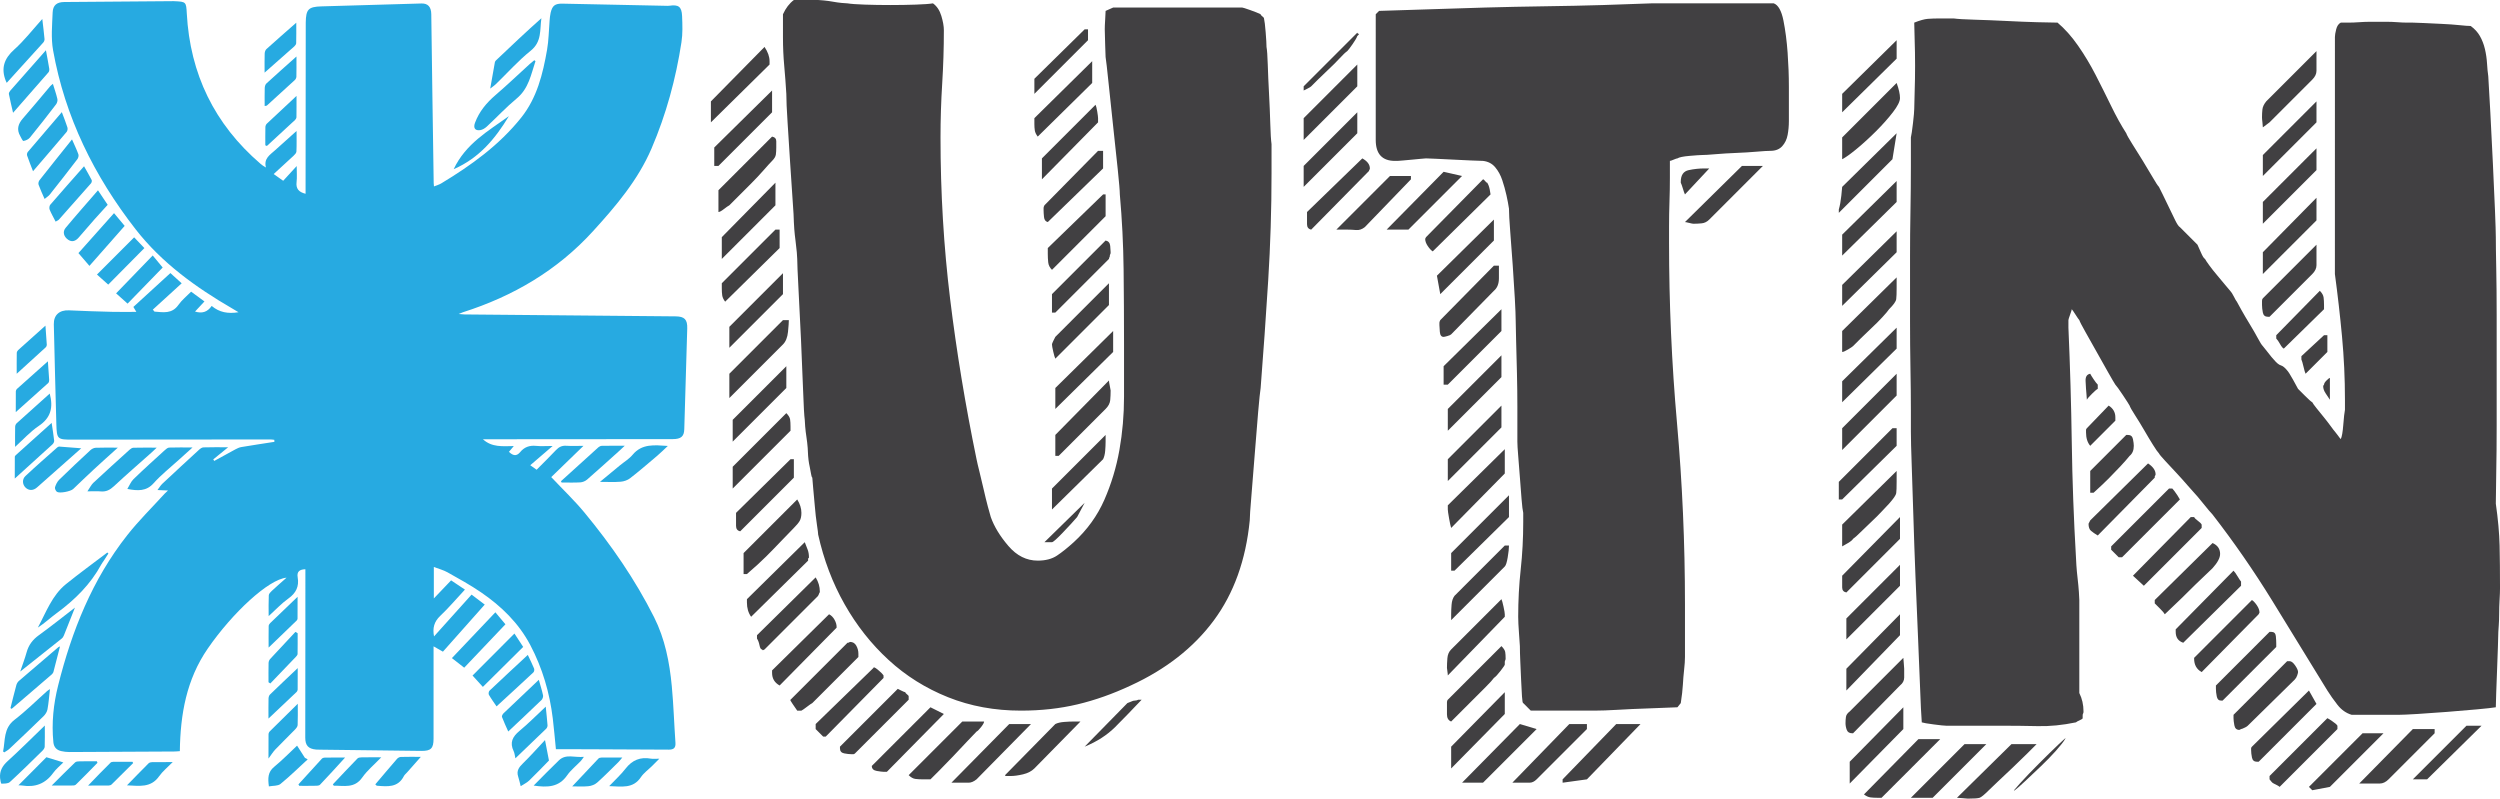 <?xml version="1.0" encoding="utf-8"?>
<!-- Generator: Adobe Illustrator 17.0.0, SVG Export Plug-In . SVG Version: 6.00 Build 0)  -->
<!DOCTYPE svg PUBLIC "-//W3C//DTD SVG 1.1//EN" "http://www.w3.org/Graphics/SVG/1.1/DTD/svg11.dtd">
<svg version="1.1" xmlns="http://www.w3.org/2000/svg" xmlns:xlink="http://www.w3.org/1999/xlink" x="0px" y="0px"
	 width="730.924px" height="233.493px" viewBox="0 0 730.924 233.493" enable-background="new 0 0 730.924 233.493"
	 xml:space="preserve">
<g id="Layer_1" display="none">
	<rect x="-24.752" y="-61.61" display="inline" fill="#2571B5" stroke="#000000" stroke-miterlimit="10" width="800" height="600"/>
</g>
<g id="Layer_2">
	<g>
		<path fill="#414042" d="M223.527,13.72c0.98,1.47,1.47,2.86,1.47,4.165v0.98l-17.151,16.905v-6.125L223.527,13.72z
			 M225.732,26.461v6.37l-15.68,15.681h-1.225v-5.39L225.732,26.461z M225.732,39.937c0.816,0.164,1.225,0.612,1.225,1.347
			c0,0.736,0,1.348,0,1.838c0,0.819-0.042,1.512-0.123,2.083c-0.084,0.574-0.451,1.187-1.103,1.837
			c-0.49,0.49-1.309,1.39-2.45,2.695c-1.145,1.309-2.37,2.615-3.675,3.921c-1.309,1.309-2.572,2.572-3.797,3.797
			c-1.225,1.225-2.083,2.083-2.573,2.573c-0.329,0.165-0.857,0.532-1.592,1.103c-0.736,0.574-1.267,0.857-1.593,0.857v-6.37
			L225.732,39.937z M226.713,53.412v6.615l-15.681,15.68v-6.37L226.713,53.412z M211.031,82.813l15.681-15.68h1.224v5.39
			l-15.925,15.68c-0.49-0.651-0.777-1.263-0.857-1.837c-0.084-0.57-0.123-1.263-0.123-2.083V82.813z M228.917,79.873v6.125
			l-15.68,15.681v-6.126L228.917,79.873z M228.917,93.593h1.716c0,0.655-0.084,1.8-0.245,3.43c-0.165,1.634-0.654,2.859-1.47,3.675
			l-15.68,15.68v-7.105L228.917,93.593z M229.898,107.069v6.37l-15.681,15.68v-6.37L229.898,107.069z M229.898,120.789
			c0.65,0.654,1.018,1.267,1.103,1.837c0.08,0.574,0.122,1.267,0.122,2.083v1.225l-16.905,16.905v-6.37L229.898,120.789z
			 M215.197,149.945l15.925-15.68h0.98v5.39l-15.68,15.68c-0.819-0.161-1.225-0.693-1.225-1.592c0-0.896,0-1.509,0-1.837V149.945z
			 M233.083,146.025c0.815,1.309,1.224,2.615,1.224,3.92c0,0.98-0.164,1.758-0.49,2.328c-0.329,0.575-0.9,1.267-1.716,2.083
			c-0.98,0.98-2.204,2.247-3.675,3.798c-1.47,1.554-2.94,3.063-4.41,4.532c-1.47,1.47-3.35,3.185-5.635,5.146h-0.98v-6.126
			L233.083,146.025z M218.382,175.181l16.906-16.661c0.325,0.82,0.612,1.555,0.857,2.205c0.244,0.655,0.367,1.39,0.367,2.205
			c0,0.165-0.042,0.245-0.123,0.245c-0.084,0-0.122,0.084-0.122,0.245v0.49l-16.661,16.416c-0.819-1.141-1.225-2.531-1.225-4.165
			V175.181z M221.322,185.716l17.151-16.905c0.815,1.309,1.224,2.695,1.224,4.165c0,0.165-0.042,0.287-0.123,0.367
			c-0.084,0.084-0.122,0.207-0.122,0.368c-0.165,0.165-0.245,0.329-0.245,0.49l-15.68,15.68l-0.49,0.245l-0.245-0.245
			c-0.329,0-0.574-0.406-0.735-1.225c-0.165-0.815-0.41-1.47-0.735-1.96v-0.49V185.716z M225.732,196.007l16.661-16.415
			c0.65,0.329,1.183,0.857,1.592,1.592c0.406,0.735,0.613,1.432,0.613,2.083v0.245l-16.661,16.905
			c-1.47-0.815-2.205-2.04-2.205-3.675V196.007z M228.917,4.165c0.816-1.795,1.876-3.185,3.185-4.165h3.675h3.43
			c0.161,0,0.693,0.042,1.592,0.123c0.896,0.084,1.796,0.207,2.695,0.368c0.896,0.164,1.753,0.287,2.572,0.367
			c0.816,0.084,1.386,0.123,1.716,0.123c0.98,0.165,2.653,0.287,5.022,0.368c2.366,0.084,4.858,0.123,7.473,0.123
			c2.611,0,5.103-0.038,7.473-0.123c2.366-0.08,4.042-0.203,5.022-0.368c1.141,0.819,1.96,2.044,2.45,3.675
			c0.49,1.634,0.735,3.024,0.735,4.165c0,5.229-0.165,10.455-0.49,15.68c-0.329,5.229-0.49,10.455-0.49,15.68
			c0,16.171,0.938,31.935,2.818,47.287c1.876,15.355,4.448,30.955,7.717,46.796c0.161,0.819,0.448,2.044,0.858,3.675
			c0.405,1.634,0.815,3.349,1.224,5.145c0.406,1.799,0.816,3.472,1.225,5.022c0.406,1.555,0.693,2.573,0.857,3.063
			c0.981,2.78,2.695,5.597,5.146,8.453c2.45,2.86,5.306,4.288,8.575,4.288c2.285,0,4.165-0.49,5.635-1.47
			c1.47-0.98,3.101-2.286,4.901-3.921c3.92-3.59,6.898-7.717,8.942-12.373c2.04-4.655,3.511-9.513,4.41-14.578
			c0.896-5.062,1.348-10.249,1.348-15.558c0-5.306,0-10.413,0-15.313c0-7.351-0.042-14.659-0.123-21.929
			c-0.084-7.266-0.452-14.578-1.103-21.928c0-0.98-0.207-3.43-0.612-7.35c-0.41-3.921-0.858-8.124-1.348-12.619
			c-0.49-4.49-0.942-8.735-1.348-12.74c-0.409-4-0.697-6.492-0.857-7.473c0-0.325-0.042-1.508-0.123-3.552
			C323.039,11.068,323,9.555,323,8.575c0-0.651,0.038-1.63,0.123-2.94c0.08-1.306,0.123-2.121,0.123-2.45l2.205-0.98h37.732
			c0.16,0,0.938,0.245,2.327,0.735c1.386,0.49,2.408,0.9,3.063,1.225c0,0.165,0.161,0.368,0.49,0.613
			c0.326,0.244,0.49,0.451,0.49,0.612c0.16,0.654,0.325,2.002,0.49,4.042c0.161,2.044,0.245,3.472,0.245,4.288
			c0.161,0.819,0.283,2.535,0.367,5.145c0.08,2.615,0.203,5.432,0.368,8.453c0.161,3.025,0.284,5.965,0.368,8.821
			c0.08,2.859,0.203,4.862,0.367,6.002v8.575c0,10.456-0.329,20.91-0.98,31.361c-0.654,10.455-1.389,20.91-2.205,31.361
			c-0.164,0.98-0.409,3.349-0.735,7.105c-0.329,3.759-0.654,7.802-0.98,12.128c-0.329,4.329-0.654,8.414-0.98,12.25
			c-0.329,3.839-0.49,6.248-0.49,7.228c-1.144,11.6-4.655,21.358-10.535,29.279c-5.88,7.924-13.966,14.252-24.256,18.988
			c-5.229,2.45-10.413,4.288-15.558,5.513c-5.145,1.225-10.658,1.837-16.538,1.837c-7.68,0-14.785-1.306-21.316-3.92
			c-6.535-2.611-12.334-6.248-17.395-10.903c-5.065-4.655-9.353-10.084-12.863-16.293c-3.515-6.205-6.087-12.986-7.718-20.336
			c0-0.325-0.123-1.305-0.368-2.94c-0.245-1.63-0.451-3.43-0.612-5.39c-0.165-1.96-0.329-3.755-0.49-5.39
			c-0.165-1.63-0.245-2.61-0.245-2.94c-0.164-0.161-0.287-0.529-0.367-1.103c-0.084-0.57-0.207-1.225-0.368-1.96
			c-0.165-0.735-0.287-1.428-0.368-2.083c-0.084-0.651-0.122-1.06-0.122-1.225c0-0.49-0.042-1.263-0.123-2.328
			c-0.084-1.06-0.207-2.121-0.368-3.185c-0.165-1.06-0.287-2.083-0.368-3.063c-0.084-0.98-0.122-1.63-0.122-1.96
			c-0.165-1.141-0.329-4.042-0.49-8.698c-0.165-4.655-0.368-9.594-0.612-14.823c-0.245-5.225-0.49-10.168-0.736-14.823
			c-0.245-4.655-0.367-7.553-0.367-8.698c0-0.326-0.042-0.98-0.123-1.96c-0.084-0.98-0.207-2.083-0.368-3.308
			c-0.165-1.225-0.287-2.366-0.368-3.43c-0.084-1.06-0.123-1.753-0.123-2.083c0-0.98-0.122-3.143-0.367-6.493
			c-0.245-3.346-0.49-7.021-0.735-11.025c-0.245-4.001-0.49-7.879-0.736-11.639c-0.245-3.755-0.367-6.53-0.367-8.33
			c-0.165-2.775-0.368-5.513-0.613-8.208c-0.245-2.695-0.368-5.429-0.368-8.208V4.165z M247.783,187.922h0.245l0.49-0.245
			c0.815,0,1.428,0.368,1.837,1.103c0.406,0.735,0.613,1.512,0.613,2.328v0.98c-0.49,0.49-1.39,1.389-2.695,2.695
			c-1.309,1.309-2.695,2.695-4.165,4.165c-1.47,1.47-2.817,2.818-4.042,4.043c-1.225,1.224-2.083,2.083-2.573,2.572
			c-0.329,0.165-0.857,0.533-1.592,1.103c-0.735,0.571-1.267,0.938-1.593,1.103h-0.735h-0.49c-0.329-0.49-0.778-1.141-1.348-1.96
			c-0.575-0.815-0.777-1.225-0.613-1.225L247.783,187.922z M238.473,211.687l16.905-16.415c0-0.326,0.405-0.161,1.225,0.49
			c0.815,0.655,1.385,1.225,1.715,1.716v0.245v0.49l-16.905,17.151h-0.49h-0.245c-0.329-0.329-0.735-0.735-1.224-1.225
			c-0.49-0.49-0.82-0.819-0.98-0.98v-0.735V211.687z M245.578,218.302l16.905-16.905l0.98,0.49c0.651,0.329,1.06,0.49,1.225,0.49
			c0,0.165,0.161,0.368,0.49,0.613c0.326,0.244,0.49,0.451,0.49,0.612v0.245v0.735l-15.68,15.68
			c-0.165,0.161-0.329,0.245-0.49,0.245h-0.49c-0.655,0-1.39-0.084-2.205-0.245c-0.82-0.164-1.225-0.654-1.225-1.47V218.302z
			 M255.378,223.447l16.66-16.66l3.92,1.96l-16.66,16.905h-0.98c-0.329,0-0.98-0.084-1.96-0.244c-0.98-0.165-1.47-0.655-1.47-1.47
			L255.378,223.447z M281.349,210.952h6.37c0,0.326-0.287,0.857-0.857,1.593c-0.574,0.735-1.022,1.182-1.348,1.347
			c-0.49,0.49-1.389,1.428-2.695,2.818c-1.309,1.385-2.657,2.817-4.042,4.288c-1.39,1.47-2.738,2.856-4.043,4.165
			c-1.309,1.306-2.204,2.205-2.695,2.695h-2.205c-0.819,0-1.554-0.042-2.205-0.123c-0.654-0.084-1.309-0.451-1.96-1.103
			L281.349,210.952z M301.439,211.687l-15.925,16.171c-0.819,0.651-1.592,0.98-2.327,0.98c-0.736,0-1.593,0-2.573,0h-2.45
			l16.905-17.151H301.439z M315.895,210.952l-13.475,13.72c-0.82,0.815-1.922,1.386-3.308,1.716c-1.39,0.325-2.573,0.49-3.553,0.49
			h-0.735h-0.736c-0.165,0-0.244-0.084-0.244-0.245l14.7-14.946c0.651-0.329,1.508-0.532,2.572-0.612
			c1.06-0.084,1.998-0.123,2.818-0.123H315.895z M317.12,8.575h0.98v3.185l-15.68,15.68v-4.41L317.12,8.575z M302.42,34.546
			l16.905-16.661v6.37L303.4,39.937c-0.49-0.651-0.778-1.263-0.858-1.838c-0.084-0.57-0.122-1.183-0.122-1.837V34.546z
			 M320.306,30.626c0.161,0.329,0.325,0.98,0.49,1.96c0.161,0.981,0.245,1.635,0.245,1.961v0.735v0.49l-16.416,16.661v-6.125
			L320.306,30.626z M305.115,60.762c0-0.161,0.08-0.406,0.245-0.735l15.68-15.925h1.47v5.145l-16.171,15.68
			c-0.655-0.161-1.022-0.651-1.103-1.47c-0.084-0.815-0.123-1.47-0.123-1.96V60.762z M317.12,147.005
			c-0.165,0.329-0.533,1.022-1.103,2.083c-0.575,1.064-0.942,1.758-1.103,2.083c-0.98,1.145-2.37,2.657-4.165,4.533
			c-1.8,1.879-2.86,2.817-3.185,2.817h-2.205L317.12,147.005z M306.34,72.522l16.171-15.68h0.735v6.37l-15.68,15.68
			c-0.655-0.651-1.022-1.386-1.103-2.205c-0.084-0.815-0.123-1.63-0.123-2.45V72.522z M323.245,70.317
			c0.815,0.165,1.263,0.696,1.348,1.593c0.08,0.9,0.123,1.512,0.123,1.837c0,0.329-0.042,0.532-0.123,0.612
			c-0.084,0.084-0.123,0.287-0.123,0.613c-0.165,0.329-0.245,0.574-0.245,0.735l-15.68,15.68h-0.98v-5.39L323.245,70.317z
			 M307.565,100.699c0-0.161,0.123-0.49,0.367-0.981c0.245-0.49,0.448-0.896,0.613-1.224l15.68-15.681v6.37l-15.68,15.681
			c-0.165-0.326-0.368-1.018-0.613-2.083C307.688,101.721,307.565,101.027,307.565,100.699z M323.245,127.16v1.96
			c0,0.819-0.042,1.715-0.123,2.695c-0.084,0.98-0.287,1.8-0.612,2.45l-14.945,14.7v-6.125L323.245,127.16z M325.451,96.778v6.125
			l-16.905,16.661v-6.125L325.451,96.778z M324.225,111.234c0,0.329,0.08,0.857,0.245,1.592c0.161,0.735,0.245,1.187,0.245,1.348
			c0,0.98-0.042,1.922-0.123,2.817c-0.084,0.9-0.533,1.758-1.348,2.573l-13.72,13.72h-0.98v-6.125L324.225,111.234z
			 M333.781,204.582c-2.779,2.94-5.352,5.593-7.718,7.963c-2.369,2.365-5.352,4.288-8.942,5.757l12.495-12.74
			c0.326-0.161,0.735-0.326,1.225-0.49c0.326-0.161,0.651-0.245,0.98-0.245c0.326,0,0.651-0.08,0.98-0.245h0.49H333.781z"/>
		<path fill="#414042" d="M396.834,9.555c0,0.165,0.08,0.245,0.244,0.245l0.245,0.245l-0.49,0.49
			c-0.165,0.49-0.613,1.267-1.348,2.328c-0.735,1.064-1.267,1.757-1.593,2.083c-0.49,0.329-1.224,1.022-2.205,2.083
			c-0.98,1.064-2.044,2.125-3.185,3.185c-1.144,1.064-2.204,2.083-3.185,3.063c-0.98,0.98-1.634,1.635-1.96,1.96
			c-0.165,0.165-0.49,0.368-0.98,0.613c-0.49,0.245-0.9,0.451-1.225,0.612v-1.225L396.834,9.555z M396.834,18.865v6.37
			l-15.681,15.681v-6.37L396.834,18.865z M396.834,32.831v6.126l-15.681,15.68v-6.125L396.834,32.831z M382.133,61.987l16.171-15.68
			c1.47,0.819,2.205,1.799,2.205,2.94c0,0.165-0.042,0.287-0.123,0.368c-0.084,0.084-0.123,0.206-0.123,0.367l-0.244,0.245
			l-16.661,16.905c-0.819-0.161-1.225-0.693-1.225-1.592c0-0.896,0-1.509,0-1.838V61.987z M412.514,51.452v0.98l-13.475,13.966
			c-0.82,0.654-1.677,0.942-2.573,0.857c-0.9-0.08-1.757-0.123-2.573-0.123h-3.185l15.681-15.68H412.514z M443.875,180.326
			c0-4.736,0.245-9.348,0.736-13.843c0.49-4.491,0.735-9.104,0.735-13.843v-2.695c-0.165-0.651-0.329-1.998-0.49-4.042
			c-0.165-2.04-0.329-4.165-0.49-6.37c-0.165-2.205-0.329-4.288-0.49-6.248c-0.164-1.96-0.244-3.346-0.244-4.165v-3.185
			c0-1.47,0-3.798,0-6.983s-0.042-6.492-0.123-9.922c-0.084-3.43-0.165-6.615-0.245-9.555c-0.084-2.941-0.123-4.901-0.123-5.881
			c0-1.141-0.084-3.223-0.245-6.248c-0.164-3.02-0.367-6.248-0.612-9.678c-0.245-3.43-0.49-6.738-0.735-9.923
			c-0.245-3.185-0.368-5.428-0.368-6.737c-0.165-1.141-0.41-2.45-0.735-3.921c-0.329-1.47-0.736-2.94-1.225-4.409
			c-0.49-1.47-1.187-2.734-2.083-3.798c-0.9-1.06-2.083-1.673-3.553-1.837c-0.654,0-1.799-0.038-3.43-0.123
			c-1.634-0.08-3.35-0.161-5.145-0.245c-1.799-0.08-3.472-0.161-5.022-0.245c-1.555-0.08-2.573-0.122-3.063-0.122
			c-0.165,0-0.655,0.042-1.47,0.122c-0.819,0.084-1.676,0.165-2.572,0.245c-0.9,0.084-1.8,0.165-2.695,0.245
			c-0.9,0.084-1.432,0.123-1.592,0.123h-0.736c-3.759,0-5.635-2.04-5.635-6.125V4.165l0.98-0.98
			c5.715-0.161,10.86-0.326,15.435-0.49c4.571-0.161,9.758-0.326,15.559-0.49c5.796-0.161,11.638-0.283,17.518-0.368
			c5.881-0.08,11.554-0.202,17.029-0.367c5.471-0.161,10.168-0.326,14.087-0.49h17.886h17.885c1.306,0.49,2.243,2.167,2.818,5.022
			c0.57,2.86,0.979,6.003,1.224,9.433c0.245,3.43,0.368,6.737,0.368,9.922s0,5.352,0,6.493c0,0.98,0,2.167,0,3.553
			c0,1.39-0.123,2.737-0.368,4.042c-0.245,1.309-0.777,2.412-1.592,3.308c-0.82,0.9-1.96,1.348-3.43,1.348
			c-0.82,0-2.167,0.084-4.042,0.244c-1.88,0.165-3.883,0.287-6.004,0.368c-2.124,0.084-4.127,0.207-6.002,0.368
			c-1.879,0.165-3.227,0.245-4.042,0.245c-0.49,0-1.676,0.084-3.552,0.244c-1.88,0.165-3.063,0.41-3.554,0.736
			c-0.164,0-0.532,0.122-1.102,0.367c-0.575,0.245-0.942,0.368-1.103,0.368c0,0.98,0,2.614,0,4.9c0,2.289-0.041,4.655-0.123,7.106
			c-0.083,2.45-0.121,4.819-0.121,7.105c0,2.289,0,3.92,0,4.9c0,17.641,0.772,35.201,2.326,52.677
			c1.551,17.48,2.328,35.12,2.328,52.922v15.436c0,0.98-0.084,2.205-0.245,3.675c-0.164,1.47-0.287,2.941-0.366,4.41
			c-0.084,1.47-0.288,3.269-0.613,5.39l-0.981,1.225c-3.759,0.161-6.902,0.283-9.432,0.368c-2.535,0.08-5.187,0.202-7.962,0.367
			c-2.78,0.161-5.066,0.245-6.861,0.245h-11.516h-7.105l-2.205-2.205c-0.165,0-0.287-0.651-0.368-1.96
			c-0.083-1.306-0.164-2.856-0.244-4.655c-0.084-1.795-0.165-3.633-0.245-5.512c-0.084-1.876-0.123-3.388-0.123-4.533
			c0-0.161-0.084-1.348-0.245-3.553C443.955,183.144,443.875,181.471,443.875,180.326z M427.459,51.452l-15.68,15.68h-6.37
			l16.66-16.905L427.459,51.452z M416.924,69.337l16.66-16.905c0.161,0,0.368,0.165,0.613,0.49c0.244,0.329,0.447,0.49,0.612,0.49
			c0.326,0.49,0.57,1.145,0.735,1.96c0.161,0.819,0.245,1.309,0.245,1.47l-16.905,16.66c-0.49-0.326-0.98-0.857-1.47-1.592
			c-0.49-0.736-0.735-1.428-0.735-2.083L416.924,69.337z M436.77,64.192v6.125l-15.68,15.68l-0.98-5.39L436.77,64.192z
			 M420.844,94.329c0-0.161,0.08-0.406,0.245-0.736l15.68-15.925h1.47c0,0.819,0,2.044,0,3.675c0,1.634-0.49,2.859-1.47,3.675
			l-12.495,12.74c-0.165,0.165-0.533,0.329-1.103,0.49c-0.575,0.165-0.942,0.245-1.103,0.245c-0.654,0-1.022-0.49-1.103-1.47
			c-0.084-0.98-0.123-1.63-0.123-1.96V94.329z M438.975,90.408v6.37l-15.68,15.681h-1.225v-5.39L438.975,90.408z M438.975,175.181
			c0.161,0.329,0.368,1.064,0.612,2.205c0.245,1.145,0.368,1.88,0.368,2.205v0.49v0.245l-16.66,17.151
			c0-0.326-0.042-0.736-0.123-1.225c-0.084-0.49-0.123-0.815-0.123-0.98c0-0.815,0.038-1.754,0.123-2.818
			c0.08-1.06,0.447-1.918,1.103-2.572L438.975,175.181z M423.049,205.317c0-0.325,0.08-0.57,0.245-0.735l15.68-15.68
			c0.651,0.654,1.018,1.225,1.103,1.715c0.08,0.49,0.123,1.145,0.123,1.96c0,0.165-0.042,0.329-0.123,0.49
			c-0.084,0.165-0.123,0.329-0.123,0.49v0.736c0,0.165-0.409,0.777-1.225,1.837c-0.819,1.064-1.47,1.757-1.96,2.083
			c-0.329,0.49-1.103,1.348-2.328,2.573c-1.225,1.224-2.492,2.492-3.797,3.797c-1.309,1.309-2.573,2.573-3.798,3.798
			c-1.224,1.224-2.083,2.083-2.572,2.572c-0.819-0.329-1.225-1.022-1.225-2.083c0-1.064,0-1.757,0-2.083V205.317z M438.975,103.884
			v6.37l-15.68,15.68v-6.37L438.975,103.884z M438.975,118.584v6.37l-15.68,15.68v-6.37L438.975,118.584z M423.294,147.74
			l16.66-16.415v7.105l-15.68,15.925c-0.165-0.49-0.368-1.427-0.613-2.817c-0.244-1.386-0.367-2.243-0.367-2.573v-0.49V147.74z
			 M441.18,144.8v6.37l-15.926,15.68h-0.98v-5.145L441.18,144.8z M441.18,159.5c0,0.82-0.123,1.961-0.368,3.43
			c-0.244,1.47-0.532,2.37-0.857,2.695l-15.68,15.68v-1.715c0-0.816,0.038-1.754,0.123-2.818c0.08-1.06,0.367-1.918,0.857-2.572
			l14.7-14.701H441.18z M439.955,202.377v6.37l-15.68,15.925v-6.37L439.955,202.377z M449.265,213.157l-15.68,15.68h-6.125
			l16.905-17.151L449.265,213.157z M463.966,211.687v1.47l-14.701,14.7c-0.654,0.651-1.347,0.98-2.083,0.98
			c-0.735,0-1.592,0-2.572,0h-2.45l16.66-17.151H463.966z M472.541,211.687h7.104l-15.68,16.171l-7.106,0.98v-0.98L472.541,211.687z
			 M491.407,53.167c0-1.96,0.774-3.101,2.328-3.43c1.551-0.325,3.062-0.49,4.533-0.49h1.47l-7.106,7.595
			c-0.164-0.326-0.366-0.896-0.611-1.716c-0.245-0.815-0.452-1.385-0.613-1.715V53.167z M515.418,48.512l-15.681,15.68
			c-0.654,0.654-1.39,1.022-2.205,1.103c-0.82,0.084-1.635,0.123-2.45,0.123c-0.164,0-0.575-0.08-1.224-0.245
			c-0.654-0.161-1.065-0.245-1.226-0.245l16.662-16.415H515.418z"/>
		<path fill="#414042" d="M553.294,46.551l-15.681,15.681v-0.736v-0.244c0.326-1.141,0.57-2.489,0.736-4.043
			c0.161-1.55,0.245-2.407,0.245-2.572l15.925-15.68L553.294,46.551z M553.294,125.2h1.224v5.145l-15.925,15.68h-0.981v-5.145
			L553.294,125.2z M554.519,11.76v5.39l-15.925,15.68v-5.39L554.519,11.76z M554.519,24.256c0.651,1.8,0.981,3.269,0.981,4.41
			c0,0.98-0.697,2.37-2.083,4.165c-1.39,1.8-3.025,3.637-4.901,5.513c-1.88,1.879-3.759,3.595-5.635,5.145
			c-1.88,1.555-3.308,2.573-4.288,3.063v-6.37L554.519,24.256z M554.519,52.922v6.126l-15.925,15.68v-6.125L554.519,52.922z
			 M554.519,67.623v6.125l-15.925,15.68v-6.125L554.519,67.623z M554.519,81.098v3.185c0,1.47-0.041,2.535-0.123,3.185
			c-0.084,0.654-0.777,1.634-2.083,2.94c-0.329,0.49-0.979,1.267-1.96,2.328c-0.979,1.064-2.044,2.125-3.184,3.185
			c-1.145,1.064-2.205,2.083-3.186,3.063c-0.979,0.98-1.715,1.716-2.205,2.205c-0.164,0.165-0.654,0.49-1.47,0.98
			c-0.82,0.49-1.39,0.735-1.715,0.735v-6.125L554.519,81.098z M554.519,95.798v6.125l-15.925,15.681v-6.126L554.519,95.798z
			 M554.519,109.274v6.37l-15.925,15.925v-6.37L554.519,109.274z M554.519,137.695v3.185c0,1.634-0.041,2.737-0.123,3.308
			c-0.084,0.574-0.777,1.592-2.083,3.063c-0.329,0.329-0.979,1.022-1.96,2.083c-0.979,1.064-2.044,2.125-3.184,3.185
			c-1.145,1.064-2.205,2.083-3.186,3.063c-0.979,0.98-1.715,1.635-2.205,1.96c-0.164,0.329-0.654,0.736-1.47,1.225
			c-0.82,0.49-1.39,0.819-1.715,0.98v-6.37L554.519,137.695z M538.594,168.321L555.5,151.17v6.37l-15.681,15.681
			c-0.818-0.161-1.224-0.651-1.224-1.47c0-0.815,0-1.47,0-1.96V168.321z M539.573,211.442c0-0.655,0.038-1.267,0.123-1.838
			c0.081-0.574,0.447-1.103,1.103-1.592l15.68-15.68c0,0.164,0.038,0.654,0.123,1.47c0.081,0.819,0.123,1.39,0.123,1.716
			c0,0.819,0,1.676,0,2.572c0,0.9-0.409,1.677-1.224,2.328l-13.721,13.966h-0.245c-0.818,0-1.347-0.329-1.592-0.98
			C539.696,212.747,539.573,212.093,539.573,211.442z M555.5,165.135v6.125l-15.681,15.681v-6.126L555.5,165.135z M555.5,179.591
			v6.125l-15.681,16.171v-6.37L555.5,179.591z M556.479,206.787v6.37l-15.68,15.925v-6.37L556.479,206.787z M560.889,216.097h6.37
			l-17.151,17.151h-1.224c-0.82,0-1.513-0.042-2.083-0.123c-0.575-0.084-1.188-0.367-1.837-0.857L560.889,216.097z M561.87,211.197
			c-0.166-2.125-0.329-5.429-0.49-9.923c-0.164-4.491-0.368-9.513-0.613-15.068c-0.245-5.55-0.489-11.393-0.734-17.518
			c-0.245-6.125-0.452-11.963-0.613-17.518c-0.164-5.551-0.329-10.574-0.49-15.068c-0.164-4.49-0.245-7.798-0.245-9.922
			c0-0.49,0-2.531,0-6.126c0-3.59-0.041-7.675-0.123-12.25c-0.084-4.571-0.123-9.146-0.123-13.72c0-4.571,0-8.166,0-10.78
			c0-1.631,0-4.491,0-8.575c0-4.081,0.038-8.411,0.123-12.986c0.081-4.571,0.123-8.901,0.123-12.986c0-4.081,0-6.94,0-8.575
			c0.161-0.651,0.368-2.04,0.613-4.165c0.245-2.121,0.368-3.51,0.368-4.165c0-0.98,0.038-2.653,0.123-5.022
			c0.08-2.366,0.123-4.901,0.123-7.595s-0.043-5.225-0.123-7.595c-0.084-2.366-0.123-4.042-0.123-5.022
			c1.63-0.651,2.939-1.018,3.92-1.103c0.981-0.08,2.205-0.123,3.675-0.123h3.92c1.142,0.165,3.186,0.287,6.127,0.368
			c2.939,0.084,6.002,0.206,9.187,0.367c3.186,0.165,6.206,0.287,9.066,0.368c2.856,0.084,4.858,0.123,6.002,0.123
			c2.121,1.799,4.124,4.042,6.002,6.738c1.876,2.695,3.592,5.554,5.146,8.575c1.551,3.025,3.062,6.045,4.533,9.066
			c1.47,3.024,2.939,5.678,4.41,7.963c0.161,0.49,0.734,1.512,1.715,3.063c0.979,1.554,1.998,3.185,3.063,4.9
			c1.06,1.715,2.04,3.35,2.939,4.9c0.896,1.555,1.508,2.492,1.837,2.818c0.161,0.329,0.529,1.064,1.103,2.205
			c0.57,1.145,1.183,2.411,1.837,3.797c0.651,1.39,1.263,2.657,1.837,3.798c0.57,1.145,1.019,1.799,1.347,1.96l5.146,5.145
			c0.161,0.329,0.49,1.064,0.981,2.205c0.489,1.145,0.895,1.799,1.224,1.96c0.161,0.329,0.57,0.942,1.224,1.837
			c0.651,0.9,1.428,1.88,2.328,2.941c0.896,1.064,1.715,2.044,2.45,2.94c0.736,0.9,1.183,1.431,1.347,1.592
			c0.326,0.329,0.694,0.9,1.103,1.716c0.406,0.819,0.693,1.309,0.858,1.47c0.159,0.329,0.611,1.145,1.347,2.45
			c0.736,1.309,1.551,2.695,2.45,4.165c0.895,1.47,1.672,2.817,2.328,4.042c0.65,1.225,1.14,2.002,1.47,2.328
			c0.161,0.165,0.651,0.777,1.47,1.837c0.815,1.064,1.387,1.758,1.716,2.083c0.815,0.98,1.508,1.555,2.083,1.716
			c0.57,0.165,1.181,0.654,1.837,1.47c0.325,0.329,0.895,1.225,1.715,2.695c0.815,1.47,1.306,2.37,1.47,2.695
			c0.161,0.165,0.815,0.82,1.96,1.961c1.142,1.144,1.876,1.799,2.205,1.96c0.161,0.329,0.57,0.9,1.226,1.715
			c0.65,0.819,1.347,1.677,2.083,2.573c0.734,0.9,1.427,1.799,2.083,2.695c0.65,0.9,1.06,1.432,1.224,1.593
			c0.161,0.164,0.447,0.532,0.858,1.103c0.406,0.574,0.693,0.942,0.857,1.103c0.326-0.651,0.572-2.041,0.736-4.166
			c0.161-2.121,0.325-3.59,0.49-4.409v-2.941c0-6.205-0.288-12.373-0.858-18.498c-0.575-6.126-1.267-12.209-2.083-18.253V10.78
			c0-0.49,0.123-1.225,0.368-2.205s0.693-1.63,1.347-1.96c0.49,0,1.226,0,2.205,0c0.981,0,2.041-0.038,3.186-0.123
			c1.14-0.08,2.205-0.123,3.184-0.123c0.981,0,1.715,0,2.205,0c0.651,0,1.509,0,2.573,0c1.06,0,2.121,0.042,3.186,0.123
			c1.06,0.084,2.04,0.123,2.939,0.123c0.896,0,1.428,0,1.592,0c0.651,0,1.755,0.042,3.308,0.123
			c1.551,0.084,3.266,0.165,5.144,0.245c1.877,0.084,3.592,0.206,5.146,0.367c1.551,0.165,2.653,0.245,3.307,0.245
			c1.142,0.819,2.041,1.799,2.695,2.94c0.651,1.145,1.142,2.412,1.471,3.798c0.325,1.389,0.527,2.779,0.611,4.165
			c0.081,1.389,0.204,2.656,0.368,3.797c0.161,2.45,0.368,6.045,0.613,10.78c0.245,4.74,0.49,9.64,0.734,14.7
			c0.245,5.065,0.449,9.64,0.613,13.72c0.161,4.085,0.245,6.7,0.245,7.841c0,1.96,0.038,4.984,0.123,9.065
			c0.08,4.085,0.123,8.66,0.123,13.721c0,5.065,0,10.455,0,16.17c0,5.72,0,11.11,0,16.171c0,5.065-0.043,9.64-0.123,13.72
			c-0.084,4.085-0.123,7.106-0.123,9.066c0.651,4.575,1.019,8.66,1.103,12.25c0.08,3.595,0.121,7.76,0.121,12.496
			c0,0.819-0.041,1.922-0.121,3.308c-0.084,1.389-0.123,2.737-0.123,4.042c0,1.309-0.043,2.492-0.123,3.552
			c-0.084,1.064-0.123,1.677-0.123,1.838c0,0.819-0.043,2.289-0.123,4.41c-0.084,2.125-0.166,4.371-0.245,6.737
			c-0.084,2.37-0.166,4.575-0.245,6.615c-0.084,2.044-0.123,3.472-0.123,4.288c-0.979,0.161-2.818,0.368-5.512,0.612
			c-2.695,0.245-5.598,0.49-8.698,0.736c-3.105,0.245-6.002,0.447-8.698,0.612c-2.695,0.161-4.533,0.245-5.514,0.245h-6.859h-6.861
			c-1.635-0.49-3.025-1.47-4.165-2.94c-1.145-1.47-2.125-2.856-2.941-4.165c-5.389-8.821-10.78-17.599-16.17-26.339
			c-5.391-8.735-11.191-17.109-17.396-25.113c-0.49-0.49-1.39-1.551-2.695-3.185c-1.309-1.631-2.205-2.695-2.695-3.185
			c-0.328-0.326-0.979-1.06-1.96-2.205c-0.979-1.141-2.044-2.328-3.184-3.553c-1.145-1.225-2.248-2.407-3.308-3.552
			c-1.064-1.141-1.676-1.876-1.837-2.205c-0.329-0.326-0.899-1.141-1.715-2.45c-0.82-1.306-1.676-2.733-2.573-4.288
			c-0.899-1.551-1.799-3.02-2.694-4.41c-0.901-1.386-1.433-2.328-1.594-2.817c-0.164-0.326-0.818-1.348-1.96-3.063
			c-1.145-1.716-1.879-2.734-2.205-3.063c-0.329-0.49-1.022-1.673-2.083-3.553c-1.064-1.876-2.167-3.836-3.307-5.881
			c-1.145-2.04-2.248-4-3.308-5.88c-1.063-1.876-1.676-3.063-1.837-3.553c-0.164-0.161-0.532-0.693-1.102-1.592
			c-0.575-0.896-0.942-1.428-1.103-1.593c0,0.165-0.164,0.697-0.49,1.593c-0.328,0.9-0.489,1.431-0.489,1.592v0.98v1.225
			c0.489,11.271,0.815,22.46,0.979,33.566c0.161,11.109,0.57,22.296,1.226,33.566c0,0.329,0.038,1.103,0.123,2.328
			c0.08,1.225,0.202,2.535,0.366,3.92c0.161,1.39,0.284,2.695,0.368,3.921c0.081,1.224,0.123,2.002,0.123,2.327v27.196
			c0.815,1.634,1.226,3.43,1.226,5.39c0,0.326-0.043,0.528-0.123,0.612c-0.084,0.08-0.123,0.283-0.123,0.613v0.735
			c0,0.161-0.288,0.368-0.858,0.612c-0.575,0.245-0.941,0.448-1.102,0.613c-3.921,0.815-7.638,1.183-11.148,1.103
			c-3.514-0.084-7.313-0.123-11.393-0.123h-15.436c-0.489,0-1.676-0.123-3.552-0.368C563.543,211.565,562.36,211.358,561.87,211.197
			z M580.735,217.567l-15.681,15.68h-6.37l15.681-15.68H580.735z M595.435,217.567c-0.49,0.49-1.39,1.386-2.695,2.695
			c-1.309,1.306-2.694,2.653-4.165,4.043c-1.47,1.385-2.901,2.733-4.288,4.042c-1.39,1.306-2.328,2.205-2.817,2.695
			c-1.31,1.306-2.205,2.04-2.695,2.205c-0.49,0.161-1.635,0.245-3.431,0.245c-0.164,0-0.654-0.042-1.47-0.123
			c-0.818-0.084-1.39-0.123-1.715-0.123l15.925-15.68H595.435z M603.766,216.097c-0.49,0.815-1.39,1.96-2.695,3.43
			c-1.309,1.47-2.778,2.978-4.41,4.533c-1.634,1.55-3.146,2.978-4.531,4.288c-1.39,1.306-2.412,2.205-3.063,2.695
			c-0.654,0.49-0.164-0.165,1.47-1.96c1.632-1.799,3.511-3.759,5.636-5.88c2.121-2.125,4.042-4.005,5.757-5.635
			C603.643,215.932,604.256,215.443,603.766,216.097z M611.117,109.274c0.161,0.329,0.489,0.857,0.979,1.592
			c0.49,0.735,0.896,1.267,1.226,1.593v0.49v0.735c-0.329,0.165-0.9,0.655-1.716,1.47c-0.818,0.819-1.309,1.39-1.47,1.715
			c0-0.325-0.041-0.896-0.123-1.715c-0.084-0.815-0.123-1.306-0.123-1.47c0-0.16-0.041-0.896-0.123-2.205
			C609.684,110.174,610.136,109.438,611.117,109.274z M609.891,125.689c0-0.161,0.081-0.326,0.245-0.49l6.37-6.615
			c1.306,0.819,1.96,1.96,1.96,3.43v0.98l-7.349,7.35c-0.82-0.98-1.226-2.286-1.226-3.921V125.689z M611.117,152.15l16.905-16.66
			c1.47,0.98,2.205,2.044,2.205,3.185c0,0.165-0.043,0.287-0.123,0.368c-0.084,0.084-0.123,0.206-0.123,0.367v0.245l-16.66,16.905
			c-0.82-0.49-1.471-0.938-1.96-1.348c-0.49-0.405-0.736-1.103-0.736-2.083L611.117,152.15z M621.652,127.16h0.49
			c0.815,0,1.304,0.409,1.47,1.225c0.161,0.819,0.245,1.47,0.245,1.96c0,1.309-0.411,2.289-1.226,2.94
			c-0.654,0.819-1.554,1.837-2.694,3.063c-1.145,1.225-2.289,2.412-3.431,3.553c-1.145,1.145-2.614,2.534-4.41,4.165h-0.979v-6.37
			L621.652,127.16z M617.242,159.745l16.906-16.905h0.49h0.489c0.326,0.329,0.817,0.98,1.471,1.96c0.325,0.49,0.57,0.9,0.734,1.225
			l-16.905,16.905h-0.245h-0.734l-2.205-2.205v-0.245V159.745z M640.517,151.17h0.245h0.734c0.161,0.329,0.529,0.697,1.103,1.103
			c0.57,0.41,0.938,0.777,1.102,1.103v0.49v0.49l-16.905,16.905l-3.184-2.94L640.517,151.17z M629.982,175.426l16.905-16.66
			c1.47,0.654,2.205,1.715,2.205,3.185c0,1.145-0.736,2.535-2.205,4.165c-0.49,0.49-1.431,1.39-2.818,2.695
			c-1.39,1.309-2.817,2.695-4.288,4.165c-1.47,1.47-2.859,2.817-4.165,4.042c-1.309,1.225-2.205,2.083-2.695,2.573
			c-0.164-0.326-0.611-0.858-1.347-1.593s-1.267-1.263-1.592-1.592v-0.245V175.426z M636.107,184.001l16.905-17.151
			c0.325,0.329,0.736,0.9,1.224,1.716c0.49,0.819,0.817,1.309,0.981,1.47v0.736v0.49l-16.905,16.661
			c-1.47-0.49-2.205-1.551-2.205-3.185V184.001z M641.496,192.332l16.905-16.906c0.49,0.329,0.981,0.858,1.471,1.593
			s0.734,1.432,0.734,2.083l-0.244,0.49l-16.662,16.905c-1.47-0.816-2.205-2.121-2.205-3.921V192.332z M647.867,200.417
			l15.681-15.68h0.49c0.815,0,1.263,0.409,1.347,1.225c0.081,0.819,0.123,1.554,0.123,2.204v0.981l-15.68,15.68h-0.49
			c-0.654,0-1.065-0.406-1.226-1.225c-0.164-0.815-0.245-1.551-0.245-2.205V200.417z M653.012,208.992l15.681-15.68h0.734
			c0.49,0,1.019,0.409,1.594,1.224c0.57,0.82,0.857,1.47,0.857,1.961c0,0.165-0.084,0.49-0.245,0.98
			c-0.164,0.49-0.409,0.9-0.734,1.225l-13.721,13.475c-0.164,0.161-0.409,0.326-0.736,0.49c-0.654,0.326-1.064,0.49-1.224,0.49
			l-0.49,0.245c-0.818,0-1.309-0.452-1.47-1.348c-0.165-0.9-0.245-1.592-0.245-2.083V208.992z M658.158,218.793
			c0-0.165,0.08-0.329,0.244-0.49l16.662-16.415l2.205,3.92l-16.905,16.905h-0.49c-0.82,0-1.31-0.41-1.471-1.225
			c-0.164-0.819-0.244-1.554-0.244-2.205V218.793z M677.269,17.885c0,0.98,0,1.922,0,2.818c0,0.9-0.411,1.757-1.226,2.572
			l-12.495,12.495l-1.96,1.47c0-0.326-0.041-0.815-0.123-1.47c-0.084-0.651-0.123-1.14-0.123-1.47c0-0.815,0.038-1.593,0.123-2.328
			c0.081-0.735,0.447-1.509,1.103-2.328l14.7-14.7V17.885z M661.343,87.958c0-0.326,0.081-0.571,0.245-0.736l15.681-15.68v3.185
			c0,0.98,0,1.922,0,2.817c0,0.9-0.411,1.758-1.226,2.573l-12.495,12.495h-0.49c-0.818,0-1.309-0.405-1.47-1.225
			c-0.164-0.815-0.245-1.55-0.245-2.205V87.958z M677.269,29.646v6.125l-15.681,15.681v-6.125L677.269,29.646z M677.269,43.366v6.37
			l-15.681,15.681v-6.37L677.269,43.366z M677.269,57.822v6.615l-15.681,15.68v-6.37L677.269,57.822z M663.548,226.878
			l16.905-16.905c0.325,0.161,0.736,0.406,1.226,0.735c0.979,0.651,1.549,1.141,1.715,1.47v0.49v0.49l-16.905,16.905
			c-0.165-0.165-0.411-0.329-0.736-0.49l-0.979-0.49c-0.329-0.165-0.575-0.368-0.736-0.612c-0.165-0.245-0.329-0.452-0.49-0.613
			v-0.49V226.878z M665.508,98.003l12.74-12.986c0.651,0.655,1.019,1.309,1.103,1.96c0.08,0.655,0.123,1.39,0.123,2.205v1.225
			l-11.761,11.515c-0.329-0.16-0.697-0.612-1.102-1.347c-0.411-0.736-0.777-1.263-1.103-1.593v-0.735V98.003z M672.859,104.128
			l6.615-6.125h0.979v4.9l-6.37,6.371c-0.164-0.326-0.368-1.019-0.613-2.083c-0.244-1.06-0.451-1.753-0.611-2.083v-0.49V104.128z
			 M690.743,214.382h6.125l-15.68,15.68l-5.146,0.98l-0.979-0.98L690.743,214.382z M679.229,112.949c0-0.161,0.08-0.326,0.245-0.49
			c0-0.326,0.244-0.736,0.734-1.225c0.49-0.49,0.815-0.736,0.981-0.736v6.37c-0.329-0.49-0.736-1.103-1.226-1.837
			C679.474,114.297,679.229,113.603,679.229,112.949z M711.814,213.157v1.225l-13.474,13.475c-0.82,0.815-1.676,1.225-2.573,1.225
			c-0.9,0-1.837,0-2.818,0h-3.184l15.68-15.925H711.814z M725.535,212.177l-15.926,15.68h-4.165l15.681-15.68H725.535z"/>
	</g>
</g>
<g id="Layer_3">
	<g>
		<path fill="#27AAE1" d="M66.706,130.764c-1.679,1.368-3.016,2.457-4.352,3.546c0.093,0.152,0.187,0.304,0.28,0.456
			c2.05-1.127,4.093-2.267,6.156-3.37c0.549-0.294,1.142-0.583,1.746-0.684c3.225-0.543,6.461-1.026,9.693-1.53
			c-0.009-0.196-0.019-0.393-0.028-0.589c-0.368-0.039-0.737-0.111-1.105-0.111c-19.271,0.013-38.543,0.026-57.814,0.054
			c-4.511,0.006-4.678-0.084-4.806-4.572c-0.276-9.712-0.506-19.426-0.739-29.139c-0.065-2.732,1.655-4.224,4.442-4.09
			c4.22,0.203,8.444,0.331,12.668,0.44c2.277,0.059,4.556,0.01,7.02,0.01c-0.261-0.431-0.455-0.753-0.873-1.444
			c3.54-3.238,7.137-6.53,10.826-9.904c0.792,0.719,1.908,1.732,3.299,2.994c-2.864,2.612-5.651,5.152-8.437,7.693
			c0.161,0.194,0.322,0.389,0.482,0.583c2.544,0.188,5.101,0.742,7-1.959c1.01-1.437,2.445-2.575,3.715-3.874
			c1.337,0.98,2.556,1.874,3.899,2.859c-0.92,0.987-1.785,1.916-2.752,2.954c2.048,0.626,3.602,0.18,4.867-1.64
			c2.216,1.874,4.731,2.347,7.845,1.841c-0.765-0.456-1.279-0.769-1.799-1.071c-10.689-6.199-20.664-13.39-28.294-23.19
			C27.558,51.501,18.991,34.199,15.515,14.68c-0.636-3.569-0.264-7.343-0.125-11.013c0.082-2.173,1.249-3.059,3.41-3.078
			c10.639-0.095,21.279-0.17,31.918-0.251c0.108-0.001,0.217,0.007,0.325,0.012c3.349,0.148,3.387,0.221,3.566,3.56
			c0.953,17.707,8.081,32.396,21.548,43.973c0.435,0.374,0.897,0.717,1.598,1.093c-0.713-2.633,1.19-3.706,2.634-5.022
			c1.989-1.812,4.005-3.595,6.316-5.664c0,2.273,0.056,4.148-0.041,6.015c-0.023,0.44-0.497,0.919-0.868,1.267
			c-1.854,1.741-3.743,3.445-5.78,5.309c0.98,0.696,1.832,1.301,2.779,1.974c1.229-1.341,2.393-2.611,3.948-4.308
			c0,1.861,0.132,3.284-0.032,4.671c-0.228,1.924,0.599,2.935,2.629,3.435c0-0.66-0.001-1.275,0-1.89
			c0.016-15.689,0.032-31.377,0.049-47.066c0-0.38-0.004-0.76,0.002-1.14c0.065-3.813,0.759-4.575,4.529-4.693
			c9.765-0.306,19.531-0.579,29.298-0.848c1.893-0.052,2.842,0.988,2.873,3.122c0.117,7.925,0.213,15.849,0.326,23.774
			c0.121,8.522,0.25,17.043,0.379,25.564c0.004,0.265,0.041,0.53,0.082,1.026c0.778-0.318,1.507-0.511,2.126-0.884
			c8.729-5.268,16.947-11.176,23.377-19.23c4.624-5.793,6.326-12.757,7.564-19.838c0.493-2.818,0.5-5.72,0.745-8.582
			c0.064-0.754,0.128-1.518,0.3-2.252c0.485-2.068,1.27-2.688,3.444-2.651c5.644,0.097,11.288,0.231,16.932,0.35
			c4.396,0.093,8.792,0.186,13.187,0.276c0.379,0.008,0.766,0.04,1.138-0.015c2.676-0.395,3.61,0.246,3.729,3.021
			c0.109,2.542,0.198,5.138-0.184,7.637c-1.635,10.699-4.468,21.088-8.737,31.048c-3.976,9.276-10.413,16.84-17.116,24.202
			c-10.459,11.486-23.371,19.034-38.07,23.716c-0.297,0.095-0.579,0.237-1.22,0.503c0.804,0.062,1.247,0.122,1.691,0.127
			c20.573,0.191,41.146,0.378,61.719,0.563c2.631,0.024,3.5,0.911,3.423,3.547c-0.287,9.82-0.577,19.64-0.868,29.46
			c-0.063,2.116-0.957,2.88-3.417,2.883c-17.86,0.017-35.72,0.027-53.58,0.04c-0.573,0-1.146,0-1.875,0
			c2.627,2.401,5.707,2.038,9.032,1.991c-0.589,0.699-0.977,1.158-1.428,1.694c1.105,1.02,2.128,1.487,3.311,0.049
			c1.183-1.439,2.72-1.993,4.617-1.798c1.434,0.148,2.896,0.029,4.863,0.029c-2.377,2.042-4.395,3.776-6.553,5.63
			c0.643,0.456,1.188,0.841,1.86,1.317c1.933-1.951,3.832-3.805,5.651-5.733c0.842-0.892,1.724-1.358,2.99-1.273
			c1.55,0.104,3.111,0.025,5.058,0.025c-3.421,3.316-6.577,6.375-9.426,9.136c3.455,3.662,6.806,6.847,9.729,10.385
			c7.824,9.472,14.79,19.541,20.329,30.549c3.197,6.353,4.533,13.198,5.189,20.181c0.517,5.505,0.686,11.041,1.069,16.559
			c0.105,1.514-0.537,2.016-1.952,2.006c-8.14-0.058-16.279-0.086-24.419-0.118c-2.856-0.011-5.713-0.002-8.579-0.002
			c-0.318-3.166-0.561-6.068-0.91-8.958c-0.913-7.55-3.028-14.754-6.575-21.487c-3.391-6.439-8.484-11.379-14.419-15.436
			c-3.126-2.137-6.465-3.973-9.771-5.832c-1.198-0.674-2.581-1.02-4.015-1.567c0,3.138,0,5.987,0,9.198
			c1.797-1.883,3.381-3.543,5.048-5.289c1.354,0.906,2.648,1.771,4.041,2.703c-2.476,2.664-4.723,5.321-7.233,7.699
			c-1.784,1.69-2.264,3.543-1.799,5.983c3.668-4.082,7.268-8.089,10.979-12.22c1.33,1.009,2.555,1.938,3.846,2.917
			c-4.119,4.638-8.144,9.171-12.225,13.766c-0.81-0.461-1.637-0.933-2.736-1.559c0,0.821,0,1.386,0,1.951
			c-0.001,8.36,0.001,16.72-0.004,25.08c-0.002,2.812-0.774,3.574-3.574,3.541c-9.879-0.118-19.758-0.24-29.637-0.361
			c-0.38-0.005-0.762,0.004-1.139-0.032c-2.258-0.213-3.16-1.181-3.159-3.474c0.004-11.237,0.024-22.474,0.034-33.711
			c0.005-5.152,0.001-10.305,0.001-15.538c-1.635,0.056-2.55,0.637-2.253,2.358c0.459,2.664-0.459,4.596-2.708,6.197
			c-2.001,1.424-3.7,3.271-5.778,5.154c0-2.237-0.054-4.167,0.041-6.09c0.022-0.443,0.494-0.929,0.868-1.278
			c1.385-1.29,2.816-2.53,4.324-3.873c-5.234,0.461-15.803,10.237-23.038,20.731c-6.239,9.05-8.011,19.218-8.161,29.989
			c-0.613,0.039-1.14,0.1-1.667,0.103c-10.205,0.06-20.41,0.119-30.615,0.155c-0.804,0.003-1.626-0.093-2.41-0.274
			c-1.346-0.31-2.139-1.139-2.283-2.594c-0.557-5.625,0.028-11.151,1.396-16.607c3.993-15.925,9.977-30.967,20.24-43.976
			c3.349-4.245,7.238-8.063,10.884-12.073c0.244-0.268,0.525-0.503,0.987-0.943c-1.091-0.048-1.924-0.084-3.074-0.135
			c0.558-0.728,0.924-1.369,1.438-1.851c3.563-3.339,7.15-6.651,10.75-9.949c0.344-0.315,0.829-0.657,1.258-0.669
			C61.731,130.729,63.987,130.764,66.706,130.764z"/>
		<path fill="#27AAE1" d="M156.559,17.874c-1.309,3.877-1.955,7.987-5.476,10.903c-3.082,2.552-5.826,5.51-8.767,8.238
			c-0.524,0.486-1.249,0.932-1.934,1.033c-1.541,0.227-2.046-0.694-1.509-2.138c1.225-3.298,3.36-5.844,5.999-8.114
			c3.41-2.933,6.667-6.044,9.995-9.072c0.429-0.391,0.892-0.746,1.339-1.117C156.324,17.696,156.442,17.785,156.559,17.874z"/>
		<path fill="#27AAE1" d="M143.325,25.901c0.485-2.766,0.917-5.254,1.369-7.738c0.035-0.194,0.193-0.391,0.344-0.535
			c4.352-4.137,8.71-8.268,13.248-12.3c-0.493,3.351,0.194,6.832-3.113,9.491c-3.662,2.944-6.822,6.512-10.215,9.794
			C144.513,25.044,143.982,25.387,143.325,25.901z"/>
		<path fill="#27AAE1" d="M31.689,161.823c-0.421,0.66-0.838,1.323-1.263,1.98c-0.264,0.409-0.575,0.792-0.805,1.219
			c-3.154,5.828-7.734,10.332-13.021,14.219c-1.856,1.364-3.544,2.957-5.537,4.25c2.425-4.483,4.138-9.413,8.237-12.72
			c3.944-3.183,8.052-6.164,12.088-9.233C31.489,161.633,31.589,161.728,31.689,161.823z"/>
		<path fill="#27AAE1" d="M25.556,143.653c0.739-1.081,1.12-1.92,1.742-2.501c3.492-3.258,7.036-6.46,10.581-9.661
			c0.306-0.276,0.735-0.576,1.114-0.586c2.15-0.056,4.302-0.027,6.832-0.027c-0.66,0.625-1.059,1.022-1.479,1.396
			c-3.686,3.287-7.425,6.518-11.037,9.885c-1.159,1.08-2.293,1.669-3.876,1.515C28.362,143.568,27.273,143.653,25.556,143.653z"/>
		<path fill="#27AAE1" d="M34.45,130.88c-2.536,2.295-4.751,4.263-6.924,6.275c-2.069,1.917-4.095,3.881-6.14,5.825
			c-0.725,0.689-3.963,1.343-4.736,0.814c-0.352-0.241-0.68-0.974-0.565-1.342c0.246-0.79,0.647-1.629,1.229-2.199
			c2.984-2.922,6.033-5.779,9.097-8.617c0.402-0.373,1.015-0.699,1.544-0.722C29.955,130.829,31.96,130.88,34.45,130.88z"/>
		<path fill="#27AAE1" d="M37.234,142.955c0.593-0.97,1.02-2.112,1.81-2.879c2.998-2.907,6.108-5.7,9.195-8.514
			c0.346-0.316,0.81-0.69,1.231-0.704c2.145-0.071,4.294-0.033,6.82-0.033c-1.524,1.375-2.763,2.482-3.991,3.601
			c-2.486,2.266-5.165,4.361-7.391,6.859C42.807,143.644,40.358,143.549,37.234,142.955z"/>
		<path fill="#27AAE1" d="M132.123,192.409c4.217-4.442,8.346-8.793,12.707-13.388c1.184,1.409,2.153,2.562,2.944,3.504
			c-3.9,4.106-7.95,8.369-12.055,12.691C134.359,194.155,133.175,193.231,132.123,192.409z"/>
		<path fill="#27AAE1" d="M0.902,219.705c0.667-3.231,0.063-6.75,3.358-9.271c3.344-2.559,6.343-5.569,9.499-8.375
			c0.225-0.2,0.499-0.346,0.848-0.583c-0.239,2.074-0.378,4.018-0.725,5.924c-0.13,0.718-0.616,1.475-1.151,1.998
			c-3.288,3.215-6.629,6.375-9.973,9.531c-0.439,0.414-1.002,0.697-1.507,1.041C1.134,219.882,1.018,219.794,0.902,219.705z"/>
		<path fill="#27AAE1" d="M13.101,212.122c0,2.341,0.04,4.273-0.032,6.2c-0.015,0.41-0.367,0.88-0.688,1.194
			c-3.136,3.072-6.256,6.164-9.496,9.125c-0.542,0.495-1.633,0.46-2.474,0.477c-0.123,0.002-0.342-1.068-0.39-1.653
			c-0.166-2.036,0.671-3.54,2.207-4.933C5.836,219.259,9.279,215.804,13.101,212.122z"/>
		<path fill="#27AAE1" d="M1.964,24.219c-0.172-0.362-0.221-0.452-0.259-0.546c-1.468-3.693-0.523-6.536,2.482-9.216
			c2.919-2.603,5.338-5.767,8.179-8.908c0.247,2.151,0.484,4.005,0.653,5.865c0.03,0.329-0.136,0.764-0.362,1.015
			C9.151,16.324,5.62,20.197,1.964,24.219z"/>
		<path fill="#27AAE1" d="M141.176,200.827c-0.825-0.907-1.832-2.014-3.019-3.32c4.035-4.045,8.051-8.072,12.247-12.279
			c1.008,1.54,1.853,2.832,2.558,3.909C148.976,193.091,145.112,196.923,141.176,200.827z"/>
		<path fill="#27AAE1" d="M23.747,131.065c-4.414,3.913-8.659,7.698-12.933,11.451c-1.129,0.992-2.429,0.949-3.367,0.016
			c-0.896-0.891-1.038-2.394,0.001-3.37c3.039-2.855,6.191-5.589,9.307-8.361c0.15-0.133,0.394-0.248,0.585-0.234
			C19.419,130.713,21.495,130.886,23.747,131.065z"/>
		<path fill="#27AAE1" d="M3.061,207.018c0.568-2.244,1.113-4.494,1.722-6.726c0.121-0.443,0.403-0.915,0.749-1.214
			c3.81-3.296,7.647-6.561,11.482-9.829c0.117-0.1,0.287-0.138,0.532-0.251c-0.648,2.53-1.265,4.982-1.918,7.425
			c-0.078,0.292-0.302,0.587-0.537,0.79c-3.887,3.352-7.786,6.689-11.682,10.029C3.293,207.168,3.177,207.093,3.061,207.018z"/>
		<path fill="#27AAE1" d="M175.408,140.887c2.067-1.709,3.93-3.253,5.798-4.792c1.256-1.035,2.718-1.897,3.74-3.125
			c2.748-3.302,6.333-2.85,10.308-2.59c-1.176,1.094-2.111,2.032-3.117,2.886c-2.605,2.212-5.199,4.443-7.893,6.542
			c-0.747,0.582-1.813,0.952-2.765,1.032C179.596,140.999,177.69,140.887,175.408,140.887z"/>
		<path fill="#27AAE1" d="M13.425,14.69c0.392,2.132,0.716,3.765,0.976,5.409c0.053,0.334-0.021,0.805-0.229,1.045
			c-3.366,3.884-6.763,7.74-10.353,11.831c-0.426-1.867-0.866-3.661-1.22-5.473c-0.059-0.3,0.185-0.739,0.416-1.003
			C6.369,22.669,9.745,18.857,13.425,14.69z"/>
		<path fill="#27AAE1" d="M21.911,177.648c-1.194,3.017-2.196,5.574-3.225,8.119c-0.137,0.338-0.352,0.694-0.63,0.917
			c-3.92,3.138-7.858,6.255-12.143,9.657c0.703-2.094,1.379-3.851,1.877-5.657c0.588-2.133,1.79-3.686,3.59-4.985
			C14.842,183.2,18.174,180.522,21.911,177.648z"/>
		<path fill="#27AAE1" d="M15.463,24.508c0.483,1.58,0.987,2.993,1.318,4.445c0.108,0.474-0.09,1.163-0.396,1.563
			c-2.498,3.265-5.025,6.508-7.623,9.693c-0.429,0.526-1.22,0.901-1.896,1.004c-0.243,0.037-0.66-0.924-0.96-1.451
			c-1.091-1.914-0.617-3.531,0.788-5.132c2.715-3.092,5.321-6.28,7.981-9.421C14.871,24.977,15.132,24.799,15.463,24.508z"/>
		<path fill="#27AAE1" d="M21.052,40.756c0.737,1.682,1.379,2.991,1.866,4.355c0.141,0.394-0.018,1.058-0.286,1.41
			C19.975,50,17.275,53.447,14.557,56.88c-0.35,0.442-0.873,0.749-1.52,1.289c-0.652-1.51-1.272-2.81-1.757-4.159
			c-0.132-0.367,0.007-0.99,0.258-1.31C14.609,48.792,17.724,44.918,21.052,40.756z"/>
		<path fill="#27AAE1" d="M18.077,32.784c0.619,1.658,1.187,3.048,1.636,4.476c0.12,0.381,0.024,1.004-0.227,1.302
			c-3.206,3.805-6.458,7.571-9.829,11.499c-0.611-1.594-1.213-3.078-1.732-4.591c-0.101-0.296,0.001-0.799,0.206-1.041
			C11.382,40.585,14.664,36.769,18.077,32.784z"/>
		<path fill="#27AAE1" d="M16.264,64.795c-0.656-1.286-1.284-2.364-1.747-3.508c-0.161-0.397-0.09-1.114,0.177-1.424
			c3.214-3.728,6.486-7.408,9.878-11.254c0.803,1.426,1.558,2.703,2.229,4.022c0.12,0.236,0,0.744-0.194,0.966
			c-3.102,3.549-6.229,7.075-9.367,10.592C17.04,64.414,16.71,64.524,16.264,64.795z"/>
		<path fill="#27AAE1" d="M164.007,140.694c3.642-3.308,7.28-6.621,10.937-9.912c0.26-0.234,0.664-0.429,1.004-0.435
			c2.088-0.04,4.178-0.02,6.708-0.02c-0.762,0.71-1.209,1.139-1.669,1.553c-3.104,2.788-6.189,5.598-9.337,8.335
			c-0.517,0.45-1.301,0.775-1.983,0.817c-1.819,0.112-3.649,0.038-5.474,0.038C164.13,140.945,164.068,140.82,164.007,140.694z"/>
		<path fill="#27AAE1" d="M145.174,206.521c-0.774-1.147-1.57-2.228-2.236-3.384c-0.164-0.285-0.06-0.976,0.182-1.206
			c3.643-3.454,7.329-6.862,11.194-10.457c0.696,1.484,1.322,2.723,1.844,4.005c0.121,0.299,0.021,0.886-0.205,1.098
			C152.403,199.896,148.817,203.174,145.174,206.521z"/>
		<path fill="#27AAE1" d="M26.147,77.735c-0.966-1.123-1.982-2.304-3.216-3.738c3.45-3.872,6.857-7.696,10.405-11.678
			c1.147,1.372,2.133,2.551,3.114,3.724C32.993,69.965,29.607,73.809,26.147,77.735z"/>
		<path fill="#27AAE1" d="M31.643,83.212c-1.147-1.026-2.236-2-3.293-2.945c3.666-3.67,7.207-7.214,10.867-10.877
			c0.984,1.032,2.053,2.152,2.996,3.141C38.606,76.176,35.104,79.715,31.643,83.212z"/>
		<path fill="#27AAE1" d="M28.644,55.639c1.083,1.618,1.92,2.869,2.837,4.238c-1.293,1.424-2.576,2.804-3.822,4.217
			c-1.575,1.786-3.103,3.613-4.683,5.394c-0.827,0.933-1.853,1.402-3.012,0.632c-1.328-0.883-1.736-2.351-0.785-3.493
			C22.214,62.98,25.364,59.43,28.644,55.639z"/>
		<path fill="#27AAE1" d="M33.943,85.768c3.593-3.717,7.055-7.297,10.707-11.076c1.039,1.256,2.003,2.421,2.912,3.52
			c-3.233,3.327-6.69,6.885-10.262,10.561C36.115,87.712,34.997,86.712,33.943,85.768z"/>
		<path fill="#27AAE1" d="M15.102,123.642c0.296,2.022,0.566,3.608,0.733,5.206c0.035,0.338-0.215,0.812-0.484,1.059
			c-3.623,3.319-7.273,6.608-11.034,10.012c0-2.144-0.008-4.258,0.015-6.371c0.002-0.179,0.184-0.391,0.336-0.528
			C8.073,129.95,11.485,126.89,15.102,123.642z"/>
		<path fill="#27AAE1" d="M157.534,198.755c0.489,1.738,0.942,3.12,1.237,4.535c0.087,0.416-0.139,1.067-0.453,1.371
			c-3.16,3.049-6.369,6.048-9.721,9.21c-0.638-1.446-1.297-2.828-1.834-4.256c-0.101-0.268,0.196-0.816,0.464-1.073
			C150.551,205.352,153.903,202.193,157.534,198.755z"/>
		<path fill="#27AAE1" d="M14.54,115.066c1.095,4.136,0.29,7.125-3.218,9.473c-2.474,1.656-4.516,3.957-6.912,6.114
			c0-2.15-0.022-4.024,0.02-5.896c0.008-0.342,0.189-0.774,0.439-1.002C8.025,120.888,11.208,118.051,14.54,115.066z"/>
		<path fill="#27AAE1" d="M150.688,221.707c-0.19-0.82-0.225-1.505-0.502-2.072c-1.232-2.522-0.338-4.262,1.696-5.943
			c2.571-2.126,4.92-4.521,7.675-7.091c0.209,2.076,0.406,3.762,0.527,5.453c0.024,0.329-0.157,0.773-0.397,1.006
			C156.749,215.916,153.782,218.743,150.688,221.707z"/>
		<path fill="#27AAE1" d="M4.612,120.491c0-2.232-0.012-4.154,0.015-6.076c0.003-0.24,0.146-0.544,0.326-0.705
			c2.92-2.626,5.857-5.235,9.048-8.077c0.149,2.069,0.288,3.77,0.379,5.475c0.016,0.292-0.082,0.696-0.282,0.878
			C11.027,114.768,7.931,117.524,4.612,120.491z"/>
		<path fill="#27AAE1" d="M77.36,21.236c0-2.145-0.035-3.863,0.024-5.578c0.015-0.447,0.198-1.021,0.512-1.306
			c2.764-2.498,5.575-4.944,8.726-7.716c0,2.256,0.026,4.119-0.025,5.979c-0.009,0.322-0.282,0.708-0.543,0.941
			C83.272,16.04,80.467,18.498,77.36,21.236z"/>
		<path fill="#27AAE1" d="M77.379,30.993c0-1.819-0.033-3.551,0.022-5.28c0.014-0.447,0.177-1.022,0.486-1.305
			c2.783-2.553,5.613-5.054,8.789-7.892c0,2.283,0.023,4.098-0.021,5.911c-0.008,0.331-0.208,0.743-0.455,0.971
			c-2.708,2.506-5.441,4.984-8.176,7.46C77.931,30.942,77.743,30.921,77.379,30.993z"/>
		<path fill="#27AAE1" d="M77.572,42.484c0-1.776-0.022-3.552,0.019-5.326c0.008-0.338,0.175-0.763,0.416-0.992
			c2.786-2.639,5.602-5.249,8.685-8.123c0,2.272,0.017,4.241-0.019,6.209c-0.005,0.282-0.198,0.628-0.412,0.828
			c-2.731,2.544-5.482,5.067-8.228,7.596C77.879,42.611,77.726,42.548,77.572,42.484z"/>
		<path fill="#27AAE1" d="M89.963,222.012c-2.635,2.418-5.19,4.935-7.959,7.19c-0.774,0.63-2.179,0.485-3.389,0.713
			c-0.317-2.374-0.327-4.18,1.538-5.711c2.421-1.988,4.616-4.251,6.702-6.203c0.632,0.984,1.462,2.278,2.293,3.572
			C89.419,221.72,89.691,221.866,89.963,222.012z"/>
		<path fill="#27AAE1" d="M156.021,229.679c2.579-2.586,4.939-5.037,7.394-7.387c2.068-1.978,4.612-0.733,7.295-1.014
			c-0.43,0.586-0.628,0.928-0.894,1.206c-1.347,1.409-2.927,2.65-4.025,4.229C163.357,230.216,159.986,230.26,156.021,229.679z"/>
		<path fill="#27AAE1" d="M78.493,221.777c0-2.583-0.014-4.839,0.017-7.095c0.004-0.292,0.163-0.652,0.371-0.859
			c2.599-2.59,5.22-5.158,8.177-8.068c0,2.396,0.051,4.32-0.037,6.238c-0.021,0.456-0.44,0.958-0.794,1.324
			c-1.89,1.947-3.844,3.832-5.72,5.792C79.84,219.805,79.332,220.652,78.493,221.777z"/>
		<path fill="#27AAE1" d="M167.303,229.909c2.569-2.735,5.102-5.447,7.664-8.132c0.191-0.2,0.583-0.285,0.883-0.289
			c1.88-0.026,3.76-0.013,6.098-0.013c-0.599,0.705-0.861,1.066-1.176,1.373c-2.047,2.006-4.054,4.059-6.192,5.964
			c-0.651,0.58-1.651,0.959-2.531,1.05C170.45,230.027,168.821,229.909,167.303,229.909z"/>
		<path fill="#27AAE1" d="M78.503,199.47c0-1.883-0.026-3.768,0.021-5.65c0.01-0.39,0.192-0.861,0.454-1.147
			c2.446-2.661,4.927-5.291,7.397-7.929c0.216,0.133,0.433,0.266,0.649,0.399c0,2.016,0.018,4.032-0.021,6.048
			c-0.005,0.275-0.255,0.588-0.468,0.811c-2.491,2.615-4.996,5.215-7.498,7.82C78.86,199.705,78.682,199.587,78.503,199.47z"/>
		<path fill="#27AAE1" d="M78.533,189.337c0-2.354-0.017-4.334,0.019-6.313c0.005-0.282,0.211-0.621,0.425-0.829
			c2.564-2.486,5.148-4.952,8.029-7.714c0,2.362,0.007,4.381-0.012,6.399c-0.002,0.191-0.131,0.424-0.274,0.563
			C84.089,183.994,81.447,186.532,78.533,189.337z"/>
		<path fill="#27AAE1" d="M159.344,216.377c0.424,2.196,0.748,3.87,1.155,5.976c-1.629,1.66-3.666,3.811-5.796,5.865
			c-0.698,0.672-1.64,1.091-2.471,1.626c-0.243-0.939-0.438-1.894-0.739-2.813c-0.563-1.719,0.295-2.774,1.459-3.908
			C155.126,221.004,157.14,218.723,159.344,216.377z"/>
		<path fill="#27AAE1" d="M4.883,109.276c0-2.148-0.017-4.123,0.019-6.097c0.005-0.284,0.199-0.635,0.417-0.832
			c2.55-2.31,5.121-4.597,7.966-7.14c0.156,2.117,0.297,3.863,0.397,5.611c0.013,0.234-0.121,0.55-0.295,0.711
			C10.582,104.105,7.759,106.662,4.883,109.276z"/>
		<path fill="#27AAE1" d="M78.492,210.089c0-2.299-0.025-4.086,0.019-5.871c0.01-0.395,0.154-0.897,0.422-1.158
			c2.589-2.514,5.219-4.986,8.107-7.727c0,2.326,0.011,4.305-0.015,6.282c-0.003,0.24-0.147,0.538-0.324,0.707
			C84.088,204.814,81.458,207.289,78.492,210.089z"/>
		<path fill="#27AAE1" d="M178.108,229.839c1.777-1.874,3.427-3.355,4.76-5.081c1.951-2.524,4.342-3.523,7.459-2.95
			c0.617,0.113,1.273,0.016,2.44,0.016c-0.917,0.922-1.493,1.511-2.08,2.09c-1.119,1.103-2.463,2.052-3.323,3.328
			C185.078,230.637,181.79,229.956,178.108,229.839z"/>
		<path fill="#27AAE1" d="M97.317,229.316c2.396-2.53,4.777-5.074,7.208-7.569c0.251-0.258,0.792-0.313,1.201-0.321
			c1.759-0.034,3.519-0.014,5.754-0.014c-2.078,2.165-4.116,3.829-5.566,5.904c-2.277,3.259-5.359,2.353-8.32,2.401
			C97.502,229.583,97.41,229.449,97.317,229.316z"/>
		<path fill="#27AAE1" d="M109.724,229.325c2.13-2.511,4.22-4.999,6.35-7.452c0.256-0.295,0.726-0.555,1.105-0.567
			c1.824-0.058,3.65-0.026,5.86-0.026c-1.484,1.675-2.753,3.108-4.021,4.542c-0.323,0.366-0.734,0.688-0.95,1.11
			c-1.753,3.422-4.843,3.021-7.874,2.791C110.078,229.714,109.973,229.542,109.724,229.325z"/>
		<path fill="#27AAE1" d="M87.255,229.327c2.276-2.504,4.545-5.015,6.842-7.5c0.19-0.206,0.569-0.328,0.863-0.333
			c1.823-0.03,3.647-0.015,5.938-0.015c-2.618,2.86-4.938,5.456-7.352,7.962c-0.322,0.335-1.112,0.282-1.689,0.297
			c-1.455,0.038-2.911,0.013-4.367,0.013C87.412,229.609,87.334,229.468,87.255,229.327z"/>
		<path fill="#27AAE1" d="M132.642,49.461c3.504-7.435,10.105-11.177,16.14-15.504C144.849,40.453,140.183,46.193,132.642,49.461z"
			/>
		<path fill="#27AAE1" d="M5.388,229.602c2.844-2.856,5.575-5.598,8.178-8.212c1.545,0.476,3.14,0.968,4.946,1.524
			c-0.938,0.953-2.118,1.889-2.964,3.065c-2.289,3.18-5.319,4.292-9.098,3.678C6.138,229.606,5.815,229.622,5.388,229.602z"/>
		<path fill="#27AAE1" d="M28.498,223.023c-2.105,2.143-4.184,4.314-6.346,6.399c-0.308,0.297-1.018,0.231-1.544,0.24
			c-1.66,0.027-3.321,0.01-5.499,0.01c2.504-2.491,4.649-4.665,6.856-6.773c0.292-0.279,0.903-0.3,1.368-0.31
			c1.66-0.035,3.321-0.014,4.982-0.014C28.377,222.724,28.438,222.874,28.498,223.023z"/>
		<path fill="#27AAE1" d="M37.119,229.609c2.175-2.226,4.229-4.352,6.322-6.439c0.232-0.232,0.68-0.338,1.031-0.345
			c1.885-0.033,3.771-0.016,6.026-0.016c-1.513,1.55-2.964,2.699-3.984,4.151C44.063,230.449,40.611,229.734,37.119,229.609z"/>
		<path fill="#27AAE1" d="M38.924,223.106c-2.096,2.086-4.184,4.18-6.299,6.245c-0.204,0.199-0.579,0.309-0.877,0.313
			c-1.929,0.027-3.859,0.014-5.99,0.014c2.294-2.366,4.382-4.587,6.569-6.706c0.335-0.325,1.126-0.23,1.708-0.241
			c1.565-0.029,3.131-0.01,4.697-0.01C38.796,222.85,38.86,222.978,38.924,223.106z"/>
	</g>
	<g>
	</g>
	<g>
	</g>
	<g>
	</g>
	<g>
	</g>
	<g>
	</g>
	<g>
	</g>
</g>
</svg>

